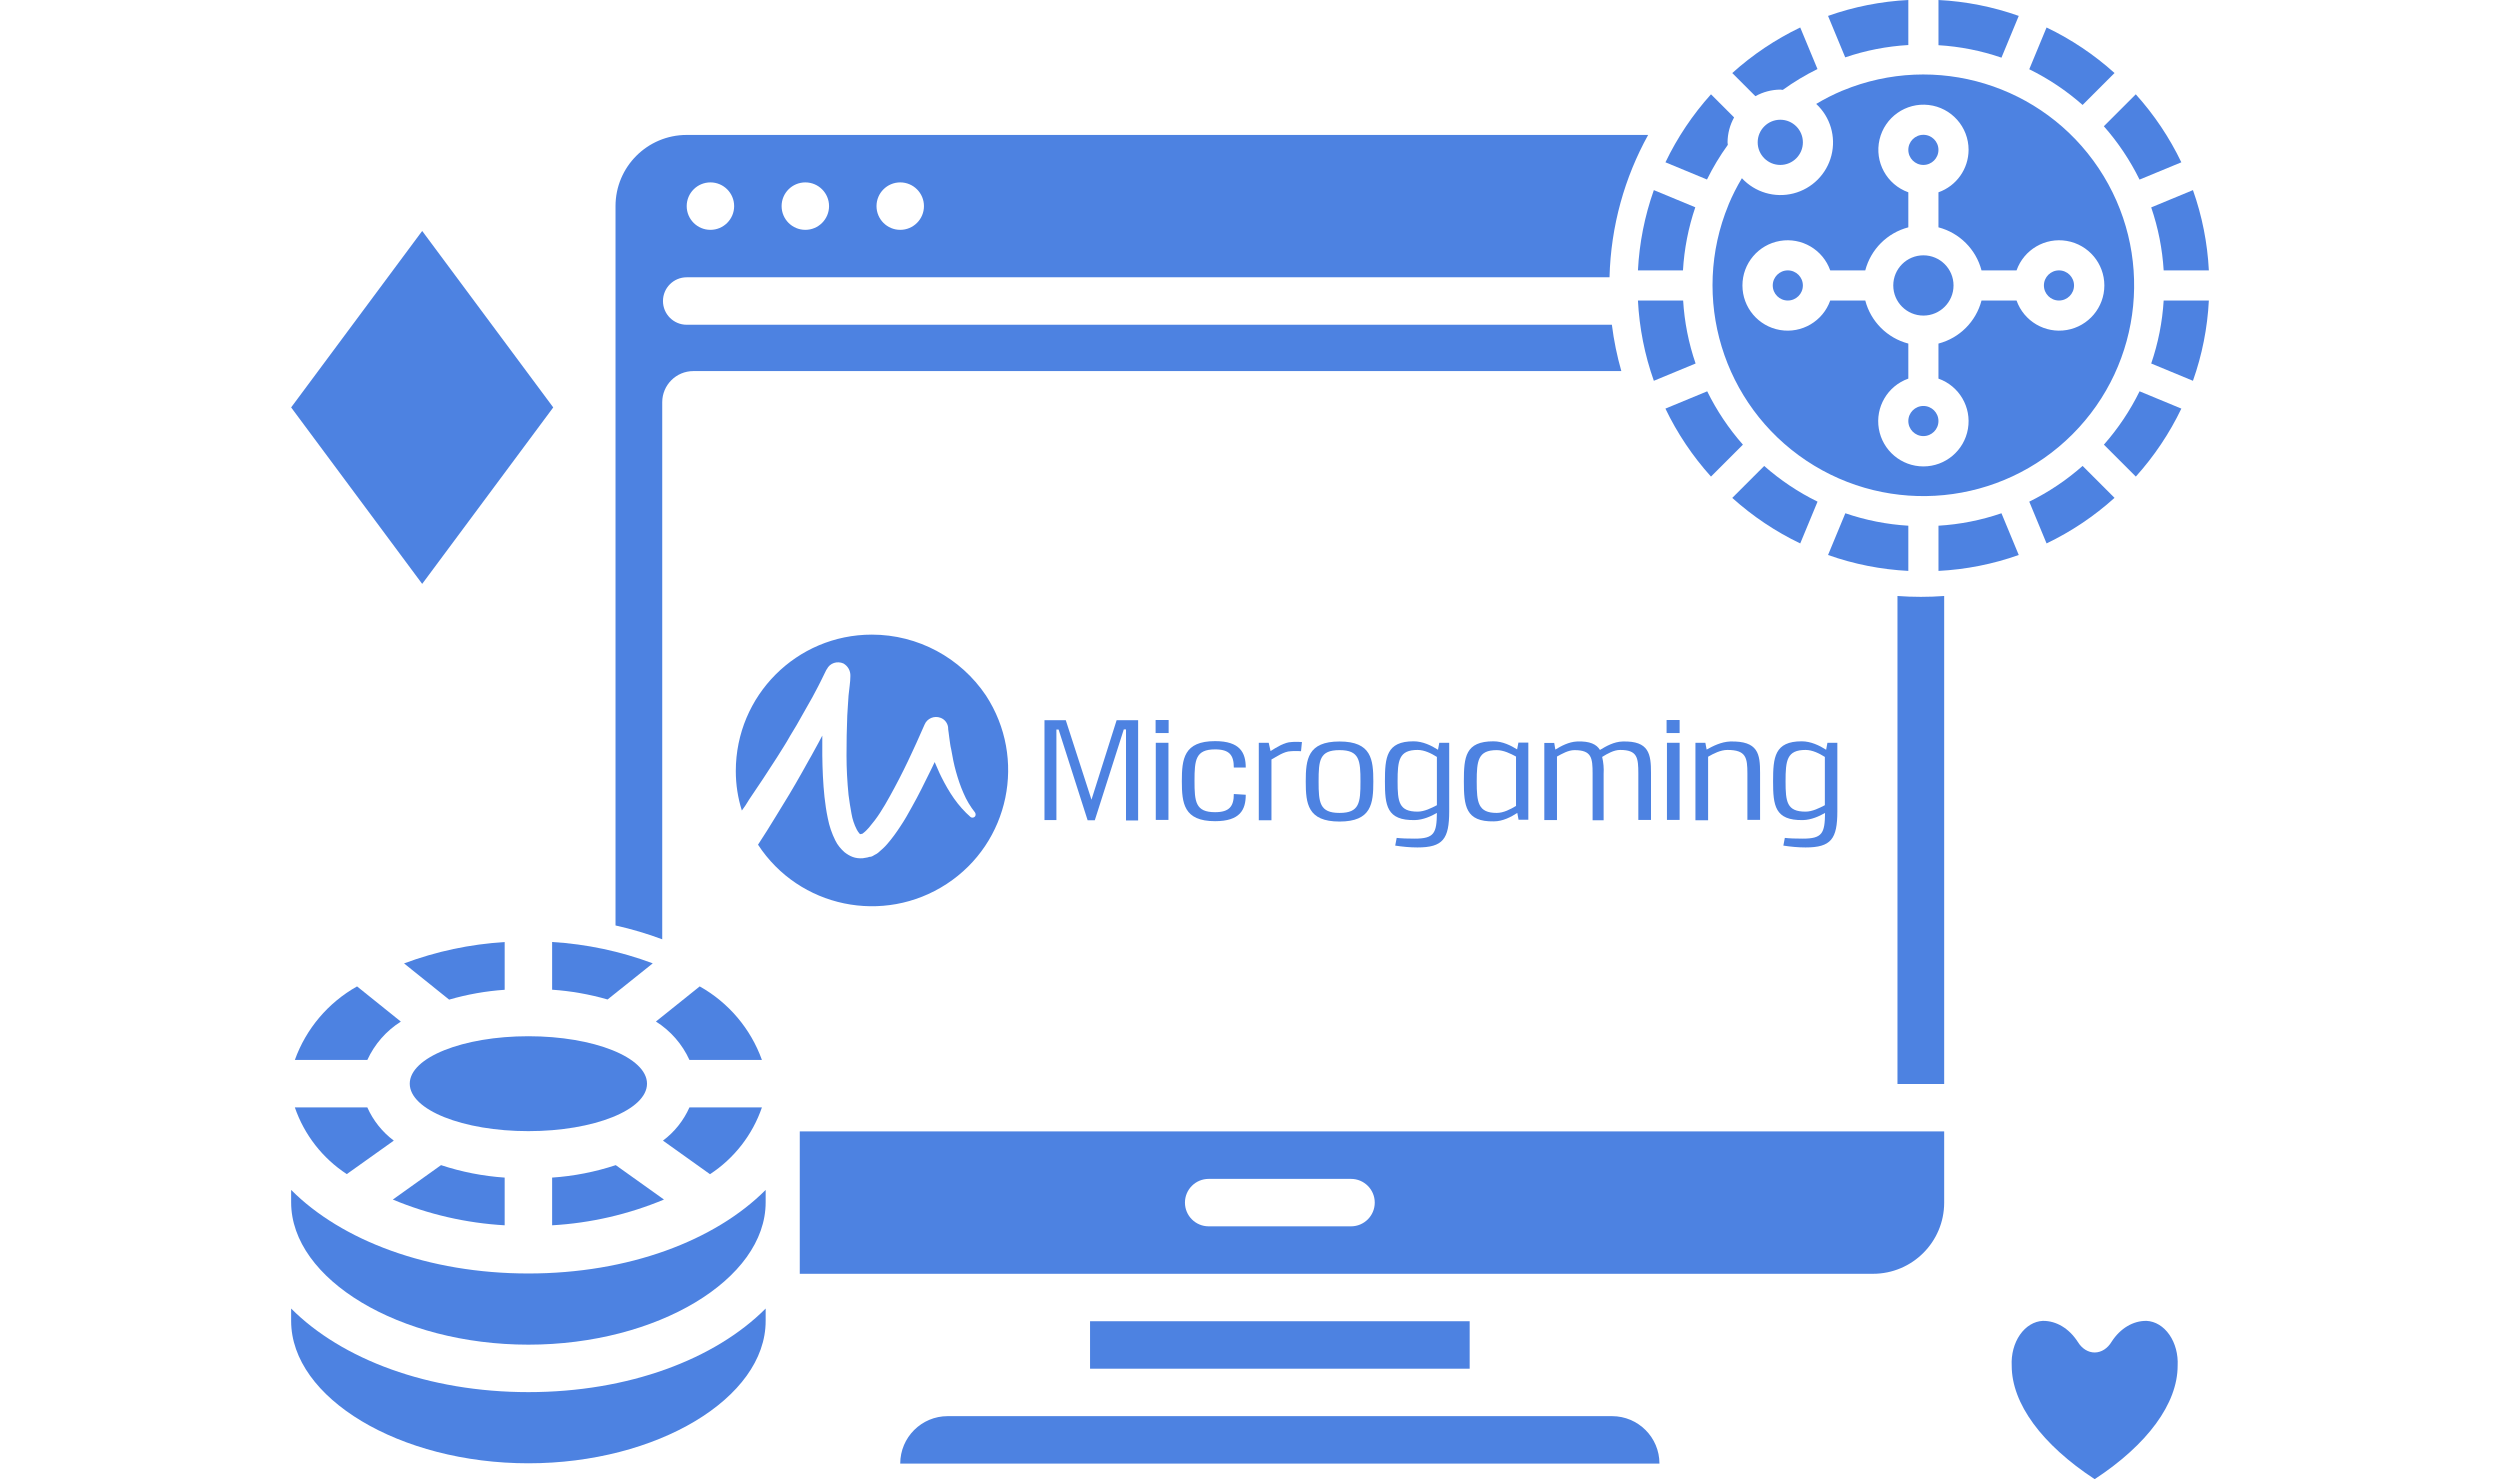 <svg width="240" height="142" viewBox="0 0 240 142" fill="none" xmlns="http://www.w3.org/2000/svg">
<path fill-rule="evenodd" clip-rule="evenodd" d="M206.516 19.911C207.185 21.863 207.587 23.897 207.712 25.957H212.05C211.916 23.328 211.402 20.732 210.523 18.251L206.516 19.911Z" fill="#4D82E1"/>
<path fill-rule="evenodd" clip-rule="evenodd" d="M194.809 6.648C196.66 7.558 198.382 8.71 199.929 10.075L202.995 7.009C201.04 5.248 198.843 3.776 196.47 2.638L194.809 6.648Z" fill="#4D82E1"/>
<path fill-rule="evenodd" clip-rule="evenodd" d="M209.409 15.581C208.27 13.208 206.797 11.01 205.035 9.054L201.969 12.12C203.334 13.667 204.486 15.39 205.396 17.241L209.409 15.581Z" fill="#4D82E1"/>
<path fill-rule="evenodd" clip-rule="evenodd" d="M206.516 34.896L210.523 36.556C211.402 34.075 211.916 31.479 212.05 28.85H207.712C207.587 30.91 207.185 32.944 206.516 34.896Z" fill="#4D82E1"/>
<path fill-rule="evenodd" clip-rule="evenodd" d="M186.094 54.807C188.723 54.673 191.319 54.159 193.8 53.28L192.14 49.273C190.188 49.942 188.154 50.344 186.094 50.468V54.807Z" fill="#4D82E1"/>
<path d="M176.91 8.69L176.899 8.697H176.878C176.008 9.063 175.165 9.49 174.355 9.976C175.711 11.232 176.272 13.13 175.816 14.922C175.361 16.715 173.961 18.114 172.169 18.57C170.377 19.026 168.479 18.465 167.222 17.108C166.737 17.918 166.31 18.761 165.944 19.632V19.652L165.935 19.668C162.253 28.588 165.382 38.867 173.409 44.223C181.437 49.578 192.129 48.521 198.952 41.696C205.775 34.872 206.829 24.179 201.471 16.153C196.113 8.127 185.834 5.001 176.915 8.686L176.91 8.69ZM188.984 14.388C188.977 16.22 187.819 17.85 186.092 18.461V21.824C188.116 22.354 189.696 23.934 190.225 25.957H193.589C194.293 23.965 196.33 22.77 198.413 23.128C200.496 23.485 202.018 25.291 202.018 27.404C202.018 29.517 200.495 31.323 198.413 31.68C196.33 32.037 194.293 30.842 193.589 28.85H190.225C189.696 30.874 188.116 32.454 186.092 32.983V36.347C188.084 37.051 189.279 39.089 188.922 41.171C188.564 43.254 186.759 44.776 184.646 44.776C182.533 44.776 180.727 43.254 180.37 41.171C180.012 39.089 181.207 37.051 183.199 36.347V32.983C181.176 32.454 179.595 30.874 179.066 28.85H175.702C174.998 30.842 172.961 32.037 170.878 31.68C168.796 31.323 167.274 29.517 167.274 27.404C167.274 25.291 168.796 23.485 170.878 23.128C172.961 22.77 174.998 23.965 175.702 25.957H179.066C179.595 23.934 181.176 22.354 183.199 21.824V18.461C181.125 17.721 179.935 15.543 180.434 13.398C180.934 11.254 182.963 9.825 185.151 10.078C187.339 10.331 188.988 12.186 188.984 14.388Z" fill="#4D82E1"/>
<path fill-rule="evenodd" clip-rule="evenodd" d="M201.973 42.687L205.039 45.752C206.8 43.797 208.272 41.599 209.41 39.226L205.4 37.566C204.49 39.417 203.338 41.139 201.973 42.687Z" fill="#4D82E1"/>
<path fill-rule="evenodd" clip-rule="evenodd" d="M194.809 48.159L196.47 52.169C198.843 51.03 201.04 49.557 202.995 47.795L199.929 44.729C198.383 46.095 196.661 47.249 194.809 48.159Z" fill="#4D82E1"/>
<path d="M170.908 15.834C172.106 15.834 173.077 14.863 173.077 13.665C173.077 12.467 172.106 11.495 170.908 11.495C169.709 11.495 168.738 12.467 168.738 13.665C168.738 14.863 169.709 15.834 170.908 15.834Z" fill="#4D82E1"/>
<path d="M197.661 28.85C198.46 28.85 199.107 28.202 199.107 27.404C199.107 26.605 198.46 25.957 197.661 25.957C196.862 25.957 196.215 26.605 196.215 27.404C196.215 28.202 196.862 28.85 197.661 28.85Z" fill="#4D82E1"/>
<path fill-rule="evenodd" clip-rule="evenodd" d="M186.094 0V4.339C188.154 4.463 190.188 4.865 192.14 5.535L193.8 1.527C191.319 0.648 188.723 0.134 186.094 0Z" fill="#4D82E1"/>
<path fill-rule="evenodd" clip-rule="evenodd" d="M183.199 4.323V0C180.57 0.134 177.974 0.648 175.492 1.527L177.141 5.507C179.098 4.841 181.135 4.443 183.199 4.323Z" fill="#4D82E1"/>
<path fill-rule="evenodd" clip-rule="evenodd" d="M172.822 2.638C170.449 3.777 168.252 5.251 166.297 7.013L168.518 9.234C169.249 8.827 170.071 8.61 170.907 8.603C170.991 8.603 171.069 8.624 171.152 8.628C172.202 7.869 173.315 7.2 174.478 6.628L172.822 2.638Z" fill="#4D82E1"/>
<path d="M184.645 41.865C185.444 41.865 186.091 41.218 186.091 40.419C186.091 39.62 185.444 38.973 184.645 38.973C183.847 38.973 183.199 39.62 183.199 40.419C183.199 41.218 183.847 41.865 184.645 41.865Z" fill="#4D82E1"/>
<path fill-rule="evenodd" clip-rule="evenodd" d="M163.87 17.233C164.442 16.07 165.111 14.957 165.87 13.906C165.87 13.824 165.845 13.746 165.845 13.662C165.851 12.826 166.067 12.004 166.473 11.273L164.255 9.054C162.493 11.01 161.021 13.208 159.883 15.581L163.87 17.233Z" fill="#4D82E1"/>
<path fill-rule="evenodd" clip-rule="evenodd" d="M158.769 36.556L162.777 34.896C162.107 32.944 161.705 30.91 161.581 28.85H157.242C157.376 31.479 157.89 34.075 158.769 36.556Z" fill="#4D82E1"/>
<path fill-rule="evenodd" clip-rule="evenodd" d="M157.242 25.957H161.565C161.685 23.894 162.083 21.856 162.748 19.899L158.769 18.251C157.89 20.732 157.376 23.328 157.242 25.957Z" fill="#4D82E1"/>
<path fill-rule="evenodd" clip-rule="evenodd" d="M183.199 54.807V50.468C181.139 50.344 179.105 49.942 177.152 49.273L175.492 53.28C177.974 54.159 180.57 54.673 183.199 54.807Z" fill="#4D82E1"/>
<path fill-rule="evenodd" clip-rule="evenodd" d="M174.484 48.159C172.632 47.249 170.91 46.097 169.363 44.732L166.297 47.798C168.252 49.559 170.45 51.031 172.822 52.169L174.484 48.159Z" fill="#4D82E1"/>
<path d="M184.646 30.296C186.244 30.296 187.539 29.001 187.539 27.404C187.539 25.806 186.244 24.511 184.646 24.511C183.049 24.511 181.754 25.806 181.754 27.404C181.754 29.001 183.049 30.296 184.646 30.296Z" fill="#4D82E1"/>
<path d="M171.63 28.85C172.428 28.85 173.076 28.202 173.076 27.404C173.076 26.605 172.428 25.957 171.63 25.957C170.831 25.957 170.184 26.605 170.184 27.404C170.184 28.202 170.831 28.85 171.63 28.85Z" fill="#4D82E1"/>
<path fill-rule="evenodd" clip-rule="evenodd" d="M159.879 39.226C161.018 41.599 162.491 43.797 164.254 45.752L167.319 42.687C165.954 41.139 164.802 39.417 163.892 37.566L159.879 39.226Z" fill="#4D82E1"/>
<path d="M184.645 15.834C185.444 15.834 186.091 15.187 186.091 14.388C186.091 13.589 185.444 12.942 184.645 12.942C183.847 12.942 183.199 13.589 183.199 14.388C183.199 15.187 183.847 15.834 184.645 15.834Z" fill="#4D82E1"/>
<path d="M206.067 126.804C204.777 126.786 203.549 127.518 202.72 128.799C202.332 129.45 201.734 129.833 201.1 129.838C200.465 129.844 199.864 129.47 199.47 128.825C198.641 127.532 197.408 126.79 196.111 126.804C195.27 126.844 194.478 127.325 193.915 128.136C193.353 128.947 193.067 130.019 193.124 131.107C193.124 134.736 196.014 138.673 201.089 142C206.165 138.673 209.054 134.736 209.054 131.107C209.111 130.019 208.826 128.947 208.263 128.136C207.7 127.325 206.908 126.844 206.067 126.804Z" fill="#4D82E1"/>
<path d="M53.111 39.112L40.53 22.172L27.949 39.112L40.53 56.053L53.111 39.112Z" fill="#4D82E1"/>
<path fill-rule="evenodd" clip-rule="evenodd" d="M104.645 126.839H141.088V131.395H104.645V126.839Z" fill="#4D82E1"/>
<path fill-rule="evenodd" clip-rule="evenodd" d="M90.977 135.95C88.462 135.95 86.422 137.99 86.422 140.506H159.308C159.308 137.99 157.269 135.95 154.753 135.95H90.977Z" fill="#4D82E1"/>
<path fill-rule="evenodd" clip-rule="evenodd" d="M53.004 113.049V117.629C56.697 117.418 60.327 116.581 63.741 115.156L59.113 111.853C57.135 112.506 55.082 112.908 53.004 113.049Z" fill="#4D82E1"/>
<path fill-rule="evenodd" clip-rule="evenodd" d="M66.187 101.756H73.145C72.07 98.761 69.949 96.254 67.173 94.695L62.969 98.066C64.378 98.957 65.496 100.239 66.187 101.756Z" fill="#4D82E1"/>
<path fill-rule="evenodd" clip-rule="evenodd" d="M73.145 106.311H66.186C65.625 107.574 64.75 108.672 63.645 109.5L68.159 112.723C70.487 111.199 72.241 108.943 73.145 106.311Z" fill="#4D82E1"/>
<path fill-rule="evenodd" clip-rule="evenodd" d="M27.949 125.619V126.811C27.949 134.218 38.379 140.477 50.726 140.477C63.074 140.477 73.503 134.218 73.503 126.811V125.619C68.647 130.491 60.34 133.644 50.726 133.644C41.112 133.644 32.805 130.491 27.949 125.619Z" fill="#4D82E1"/>
<path d="M50.724 108.589C57.014 108.589 62.113 106.55 62.113 104.034C62.113 101.518 57.014 99.478 50.724 99.478C44.435 99.478 39.336 101.518 39.336 104.034C39.336 106.55 44.435 108.589 50.724 108.589Z" fill="#4D82E1"/>
<path fill-rule="evenodd" clip-rule="evenodd" d="M48.448 117.629V113.049C46.37 112.908 44.317 112.506 42.339 111.853L37.711 115.158C41.125 116.582 44.755 117.417 48.448 117.629Z" fill="#4D82E1"/>
<path fill-rule="evenodd" clip-rule="evenodd" d="M27.949 114.231V115.422C27.949 122.829 38.379 129.088 50.726 129.088C63.074 129.088 73.503 122.829 73.503 115.422V114.231C68.647 119.103 60.34 122.255 50.726 122.255C41.112 122.255 32.805 119.103 27.949 114.231Z" fill="#4D82E1"/>
<path fill-rule="evenodd" clip-rule="evenodd" d="M33.291 112.714L37.805 109.5C36.7 108.672 35.824 107.574 35.263 106.311H28.305C29.21 108.94 30.964 111.192 33.291 112.714Z" fill="#4D82E1"/>
<path fill-rule="evenodd" clip-rule="evenodd" d="M62.664 92.481C59.563 91.322 56.308 90.631 53.004 90.431V95.012C54.806 95.135 56.591 95.45 58.327 95.95L62.664 92.481Z" fill="#4D82E1"/>
<path fill-rule="evenodd" clip-rule="evenodd" d="M48.449 95.019V90.438C45.145 90.638 41.889 91.329 38.789 92.488L43.117 95.964C44.855 95.46 46.643 95.143 48.449 95.019Z" fill="#4D82E1"/>
<path fill-rule="evenodd" clip-rule="evenodd" d="M38.481 98.075L34.277 94.695C31.501 96.254 29.381 98.761 28.305 101.756H35.263C35.956 100.243 37.074 98.964 38.481 98.075Z" fill="#4D82E1"/>
<path fill-rule="evenodd" clip-rule="evenodd" d="M65.923 12.954H158.221C155.971 17.023 154.641 21.672 154.514 26.62H65.923C64.665 26.62 63.645 27.64 63.645 28.898C63.645 30.156 64.665 31.176 65.923 31.176H154.74C154.931 32.697 155.237 34.183 155.648 35.624H66.564C64.912 35.624 63.574 36.963 63.574 38.614V90.174C62.154 89.641 60.654 89.194 59.09 88.844V19.787C59.09 16.014 62.149 12.954 65.923 12.954ZM76.778 122.284H179.808C183.581 122.284 186.641 119.224 186.641 115.45V108.617H76.778V122.284ZM88.7 19.787C88.7 18.53 87.68 17.51 86.422 17.51C85.164 17.51 84.145 18.53 84.145 19.787C84.145 21.045 85.164 22.065 86.422 22.065C87.68 22.065 88.7 21.045 88.7 19.787ZM79.589 19.787C79.589 18.53 78.569 17.51 77.311 17.51C76.053 17.51 75.034 18.53 75.034 19.787C75.034 21.045 76.054 22.065 77.311 22.065C78.569 22.065 79.589 21.045 79.589 19.787ZM70.478 19.787C70.478 18.53 69.458 17.51 68.201 17.51C66.943 17.51 65.923 18.53 65.923 19.787C65.923 21.045 66.943 22.065 68.201 22.065C69.458 22.065 70.478 21.045 70.478 19.787ZM129.698 113.173H116.032C114.774 113.173 113.755 114.193 113.755 115.45C113.755 116.708 114.774 117.728 116.032 117.728H129.698C130.956 117.728 131.976 116.708 131.976 115.45C131.976 114.193 130.956 113.173 129.698 113.173ZM184.399 57.298C185.153 57.298 185.9 57.27 186.641 57.215V104.062H182.157V57.215C182.897 57.27 183.644 57.298 184.399 57.298Z" fill="#4D82E1"/>
<path d="M83.699 60.924C76.472 60.924 70.637 66.776 70.637 74.022C70.637 75.308 70.831 76.595 71.218 77.811C71.465 77.477 71.694 77.142 71.906 76.772C72.823 75.432 73.704 74.092 74.585 72.717L75.238 71.677C75.449 71.342 75.661 70.989 75.855 70.637C76.278 69.949 76.701 69.244 77.071 68.557C77.265 68.204 77.459 67.869 77.67 67.499C77.882 67.147 78.058 66.811 78.252 66.441C78.446 66.071 78.64 65.719 78.799 65.384L79.327 64.308L79.38 64.238C79.662 63.656 80.368 63.427 80.967 63.691C81.39 63.938 81.654 64.379 81.637 64.89C81.637 65.507 81.513 66.159 81.46 66.776C81.407 67.393 81.39 68.046 81.337 68.698C81.284 69.967 81.266 71.272 81.266 72.541C81.266 73.81 81.337 75.079 81.46 76.313C81.531 76.912 81.637 77.512 81.743 78.111C81.831 78.64 82.007 79.169 82.254 79.645C82.324 79.786 82.43 79.927 82.536 80.05C82.606 80.103 82.553 80.068 82.606 80.068C82.659 80.068 82.624 80.068 82.659 80.068L82.712 80.05H82.73L82.8 80.033C82.818 80.015 82.871 79.98 82.888 79.962C83.082 79.821 83.241 79.645 83.417 79.451C83.805 78.993 84.157 78.534 84.475 78.041C84.81 77.529 85.127 76.983 85.427 76.436C86.044 75.326 86.626 74.198 87.172 73.052C87.436 72.47 87.718 71.906 87.983 71.307C88.247 70.725 88.512 70.126 88.758 69.561C89.005 68.962 89.693 68.68 90.292 68.909C90.68 69.05 90.944 69.385 91.015 69.791C91.015 69.932 91.032 70.126 91.068 70.32L91.138 70.866C91.191 71.219 91.226 71.589 91.315 71.941C91.438 72.664 91.579 73.387 91.773 74.074C91.967 74.762 92.196 75.467 92.496 76.137C92.778 76.807 93.148 77.424 93.606 78.005C93.694 78.146 93.677 78.34 93.553 78.428C93.43 78.517 93.271 78.517 93.165 78.428C92.566 77.9 92.037 77.3 91.579 76.648C91.121 75.996 90.733 75.308 90.38 74.603C90.133 74.127 89.957 73.651 89.728 73.158C89.587 73.44 89.464 73.739 89.323 74.004C88.741 75.185 88.177 76.348 87.507 77.529C87.172 78.147 86.837 78.728 86.449 79.31C86.061 79.909 85.638 80.491 85.18 81.02C84.916 81.337 84.598 81.602 84.299 81.866C84.21 81.936 84.105 82.007 83.981 82.06L83.77 82.183L83.646 82.236H83.629L83.558 82.254H83.505L83.417 82.271C83.347 82.289 83.294 82.324 83.223 82.324C83.082 82.342 82.941 82.377 82.8 82.395C82.483 82.412 82.148 82.377 81.866 82.271C81.584 82.166 81.319 82.007 81.073 81.813C80.72 81.496 80.403 81.126 80.191 80.685C79.856 80.015 79.609 79.292 79.468 78.552C79.327 77.882 79.222 77.177 79.151 76.507C79.01 75.167 78.957 73.845 78.94 72.505C78.94 71.888 78.94 71.236 78.94 70.619C78.693 71.078 78.464 71.536 78.217 71.959C78.023 72.311 77.829 72.682 77.618 73.034L77.018 74.11C76.207 75.555 75.361 76.965 74.48 78.376C73.933 79.292 73.352 80.191 72.77 81.09C76.718 87.137 84.827 88.811 90.874 84.863C96.92 80.914 98.595 72.805 94.646 66.759C92.214 63.145 88.124 60.924 83.699 60.924Z" fill="#4D82E1"/>
<path d="M108.096 78.71V70.02H107.885L105.1 78.746H104.412L101.627 70.037H101.415V78.728H100.27V69.138H102.314L104.782 76.771L107.197 69.138H109.26V78.763H108.096V78.71Z" fill="#4D82E1"/>
<path d="M110.938 70.373V69.121H112.189V70.373H110.938ZM110.955 78.711V71.307H112.171V78.711H110.955Z" fill="#4D82E1"/>
<path d="M119.592 76.296C119.592 77.741 119.045 78.834 116.648 78.834C113.633 78.834 113.457 77.106 113.457 74.991C113.457 72.876 113.633 71.148 116.648 71.148C119.045 71.148 119.592 72.259 119.592 73.686H118.446C118.446 72.505 118.04 71.941 116.648 71.941C114.779 71.941 114.673 72.946 114.673 74.956C114.673 76.965 114.762 77.97 116.648 77.97C118.04 77.97 118.446 77.388 118.446 76.225L119.592 76.296Z" fill="#4D82E1"/>
<path d="M121.972 72.1C122.554 71.748 123.294 71.254 123.982 71.236C124.123 71.219 124.264 71.219 124.405 71.219C124.599 71.219 124.757 71.219 124.986 71.236L124.898 72.118C124.704 72.1 124.546 72.1 124.369 72.1C124.228 72.1 124.087 72.1 123.911 72.118C123.259 72.135 122.571 72.629 122.06 72.911V78.746H120.844V71.307H121.796L121.972 72.1Z" fill="#4D82E1"/>
<path d="M131.839 75.026C131.839 77.142 131.662 78.869 128.595 78.869C125.528 78.869 125.352 77.142 125.352 75.026C125.352 72.911 125.528 71.183 128.595 71.183C131.662 71.183 131.839 72.911 131.839 75.026ZM126.586 75.026C126.586 77.036 126.674 78.041 128.595 78.041C130.517 78.041 130.605 77.053 130.605 75.026C130.605 72.999 130.517 72.012 128.595 72.012C126.674 72.012 126.586 72.981 126.586 75.026Z" fill="#4D82E1"/>
<path d="M134.081 80.438C134.54 80.491 135.139 80.509 135.809 80.509C137.677 80.509 137.924 79.997 137.942 78.041C137.395 78.358 136.62 78.71 135.827 78.728C133.112 78.781 132.953 77.318 132.953 75.009C132.953 72.699 133.094 71.166 135.703 71.166C136.585 71.166 137.413 71.571 138.048 71.977L138.171 71.307H139.123V77.882C139.123 80.544 138.524 81.355 136.073 81.355C135.351 81.355 134.628 81.284 133.94 81.178L134.081 80.438ZM137.942 72.664C137.413 72.329 136.743 71.994 136.091 71.994C134.293 71.994 134.169 72.999 134.169 75.009C134.169 76.983 134.293 77.917 136.091 77.917C136.743 77.917 137.431 77.565 137.942 77.3V72.664Z" fill="#4D82E1"/>
<path d="M145.784 78.71L145.661 78.041C145.062 78.428 144.268 78.852 143.405 78.852C140.69 78.904 140.531 77.371 140.531 75.009C140.531 72.664 140.672 71.166 143.369 71.166C144.251 71.166 145.044 71.571 145.643 71.941L145.767 71.289H146.719V78.693H145.784V78.71ZM145.538 72.629C145.026 72.347 144.339 72.012 143.687 72.012C141.889 72.012 141.765 73.017 141.765 75.026C141.765 77.036 141.889 78.041 143.687 78.041C144.339 78.041 145.009 77.688 145.538 77.371V72.629Z" fill="#4D82E1"/>
<path d="M149.312 71.959C149.858 71.624 150.598 71.219 151.392 71.183C152.643 71.13 153.278 71.465 153.595 71.994C154.177 71.642 154.935 71.201 155.781 71.183C158.32 71.113 158.496 72.4 158.496 74.198V78.711H157.28V74.268C157.28 72.735 157.191 71.994 155.534 71.994C154.935 71.994 154.318 72.347 153.807 72.664C153.93 73.193 153.983 73.739 153.948 74.303V78.746H152.89V74.286C152.89 72.752 152.802 72.012 151.145 72.012C150.563 72.012 149.946 72.364 149.47 72.629V78.728H148.254V71.324H149.206L149.312 71.959Z" fill="#4D82E1"/>
<path d="M159.992 70.373V69.121H161.244V70.373H159.992ZM160.027 78.711V71.307H161.244V78.711H160.027Z" fill="#4D82E1"/>
<path d="M163.837 71.959C164.436 71.624 165.23 71.219 166.093 71.183C168.808 71.113 168.967 72.4 168.967 74.198V78.71H167.75V74.268C167.75 72.735 167.627 71.994 165.829 71.994C165.177 71.994 164.489 72.347 163.978 72.646V78.746H162.762V71.307H163.714L163.837 71.959Z" fill="#4D82E1"/>
<path d="M171.343 80.438C171.801 80.491 172.401 80.509 173.071 80.509C174.939 80.509 175.186 79.997 175.204 78.041C174.657 78.358 173.882 78.71 173.088 78.728C170.374 78.781 170.215 77.318 170.215 75.009C170.215 72.699 170.356 71.166 172.965 71.166C173.846 71.166 174.675 71.571 175.309 71.977L175.433 71.307H176.385V77.882C176.385 80.544 175.785 81.355 173.335 81.355C172.612 81.355 171.89 81.284 171.202 81.178L171.343 80.438ZM175.186 72.664C174.657 72.329 173.987 71.994 173.335 71.994C171.537 71.994 171.414 72.999 171.414 75.009C171.414 76.983 171.537 77.917 173.335 77.917C173.987 77.917 174.675 77.565 175.186 77.3V72.664Z" fill="#4D82E1"/>
</svg>
